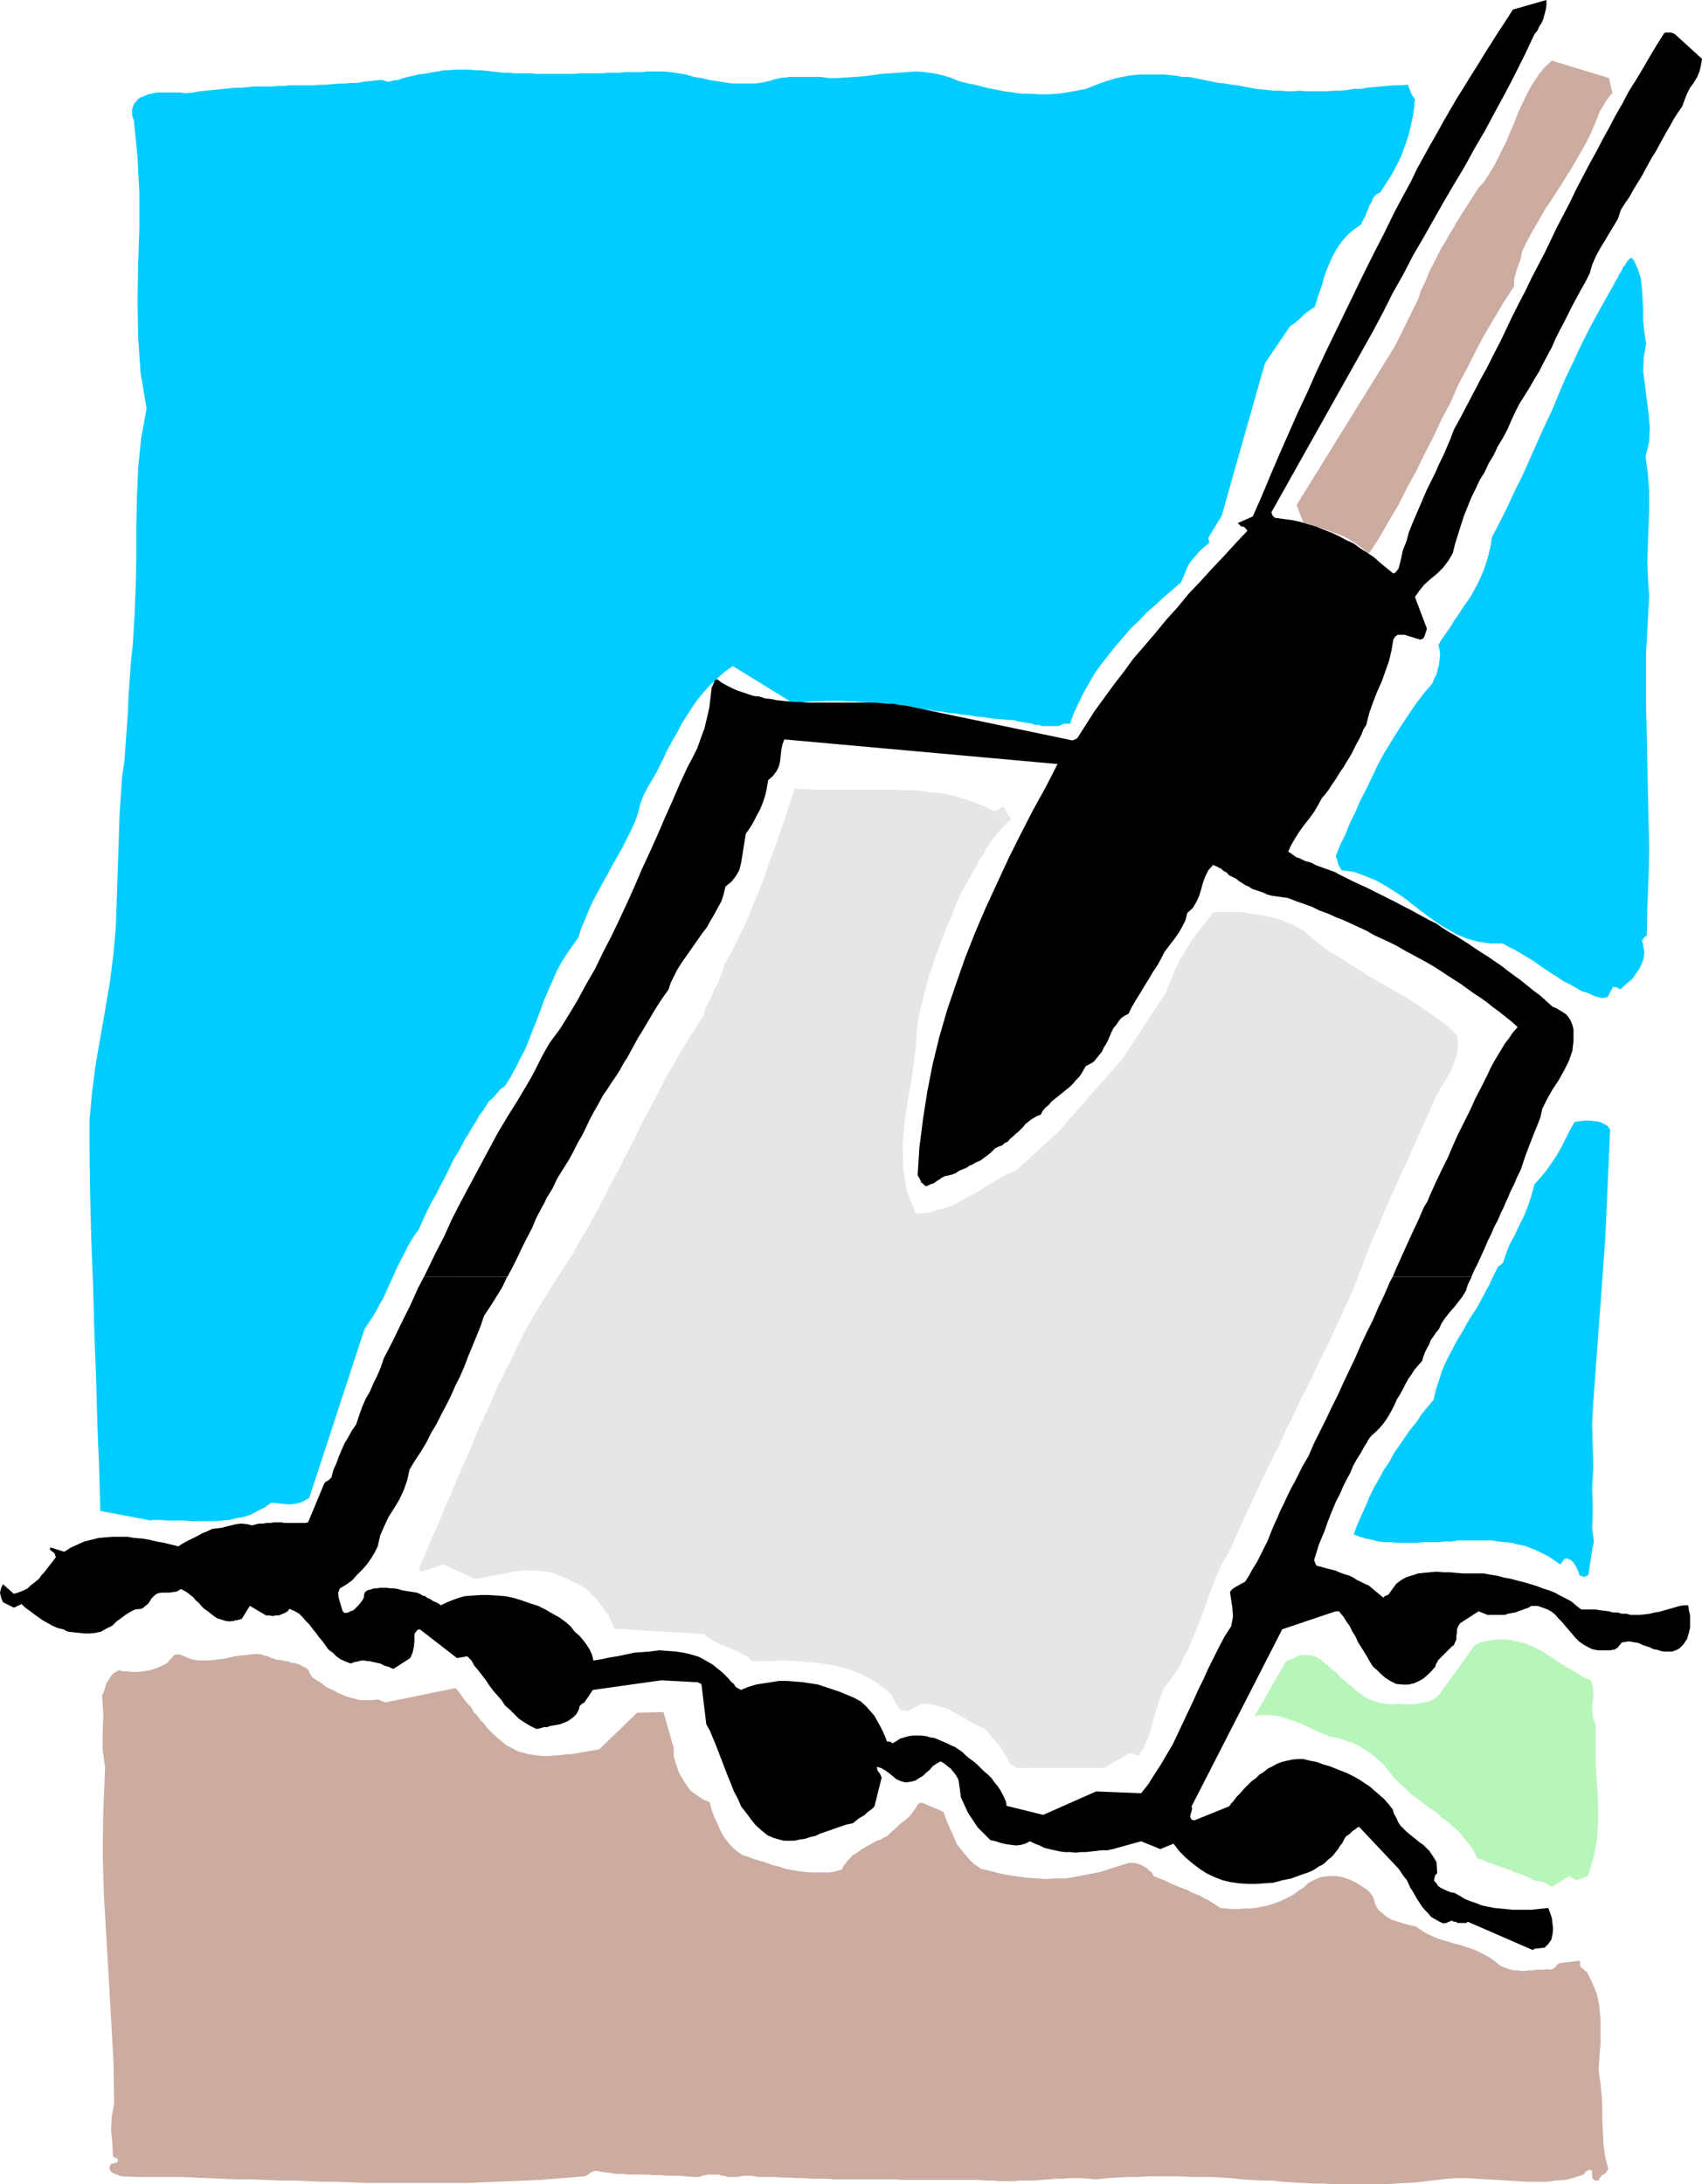<?xml version="1.0" encoding="UTF-8" standalone="no"?>
<svg
   version="1.0"
   width="121.171mm"
   height="155.497mm"
   id="svg15"
   sodipodi:docname="Shovel 01.wmf"
   xmlns:inkscape="http://www.inkscape.org/namespaces/inkscape"
   xmlns:sodipodi="http://sodipodi.sourceforge.net/DTD/sodipodi-0.dtd"
   xmlns="http://www.w3.org/2000/svg"
   xmlns:svg="http://www.w3.org/2000/svg">
  <sodipodi:namedview
     id="namedview15"
     pagecolor="#ffffff"
     bordercolor="#000000"
     borderopacity="0.25"
     inkscape:showpageshadow="2"
     inkscape:pageopacity="0.0"
     inkscape:pagecheckerboard="0"
     inkscape:deskcolor="#d1d1d1"
     inkscape:document-units="mm" />
  <defs
     id="defs1">
    <pattern
       id="WMFhbasepattern"
       patternUnits="userSpaceOnUse"
       width="6"
       height="6"
       x="0"
       y="0" />
  </defs>
  <path
     style="fill:#ccaba1;fill-opacity:1;fill-rule:evenodd;stroke:none"
     d="m 32.804,585.606 3.878,0.162 h 3.878 3.717 4.04 l 3.878,0.162 3.717,0.162 3.878,0.162 3.878,0.162 h 3.878 l 3.878,0.162 3.878,0.162 h 3.878 l 3.878,0.162 3.717,0.162 h 3.878 l 4.04,0.162 3.717,0.162 h 3.878 3.878 4.04 3.878 3.878 3.878 3.878 l 3.878,-0.162 3.878,-0.162 4.04,-0.162 3.878,-0.162 3.878,-0.162 4.04,-0.323 3.878,-0.323 4.04,-0.323 0.485,-0.162 0.485,-0.323 0.323,-0.162 0.323,-0.323 0.323,-0.162 0.323,-0.162 0.646,-0.162 h 0.485 l 1.616,0.323 1.778,0.162 1.778,0.323 h 1.616 l 1.778,0.162 h 1.616 1.778 1.616 l 1.778,0.162 h 1.778 l 1.616,0.162 h 1.939 1.616 l 1.778,0.162 1.778,0.162 h 1.778 l 0.646,-0.323 0.97,-0.162 0.646,-0.162 h 0.808 0.808 0.646 0.646 l 0.808,0.323 h 0.646 l 0.808,0.323 h 0.646 0.808 0.646 0.808 l 0.646,-0.162 0.808,-0.162 h 2.101 l 1.939,0.323 h 2.101 2.101 l 2.101,0.162 h 1.939 l 2.101,0.162 h 2.101 l 1.939,0.162 h 1.939 2.101 l 2.101,0.162 h 2.101 1.939 2.101 1.939 2.101 1.939 2.101 1.939 l 2.101,0.162 h 2.101 1.939 2.101 2.101 1.939 1.939 2.101 2.101 1.939 1.939 l 2.101,0.162 h 1.939 l 1.778,0.162 h 1.939 1.939 l 1.778,-0.162 h 1.939 1.939 l 1.778,-0.162 1.939,-0.162 1.778,-0.162 h 1.939 l 1.778,-0.162 h 1.939 1.778 l 1.778,0.162 1.939,0.162 2.747,-0.323 2.909,-0.162 2.747,-0.162 h 2.909 l 2.747,-0.162 h 2.747 2.747 2.909 l 2.747,0.162 h 2.747 2.747 l 2.747,0.162 2.747,0.162 2.747,0.323 2.747,0.162 2.747,0.162 h 2.747 l 2.747,0.323 2.747,0.162 2.909,0.162 2.586,0.162 h 2.747 l 2.909,0.162 h 2.747 2.747 2.747 2.909 2.747 l 2.909,-0.162 2.747,-0.162 2.747,-0.162 2.747,-0.323 2.747,-0.323 2.747,-0.323 2.586,-0.162 h 2.747 l 2.747,0.162 2.586,0.162 2.747,0.162 2.747,0.162 2.586,0.162 2.586,0.162 h 2.747 2.586 l 2.424,-0.323 2.586,-0.162 2.586,-0.646 2.424,-0.808 0.323,-0.485 0.485,-0.485 0.485,-0.162 0.485,-0.162 0.485,0.323 v 0.646 0.646 l 0.162,0.808 0.162,0.162 0.485,0.323 h 0.485 0.485 l 0.162,-0.485 0.323,-0.485 0.323,-0.323 0.323,-0.323 0.485,-0.162 0.323,-0.323 0.323,-0.485 0.323,-0.485 -0.808,-3.232 -0.485,-3.393 -0.162,-3.393 -0.162,-3.232 v -3.232 l -0.162,-3.232 -0.323,-3.393 -0.485,-3.393 0.162,-3.555 0.323,-3.393 v -3.555 -3.555 l -0.323,-3.393 -0.646,-3.232 -1.293,-3.07 -1.454,-2.909 -0.485,-0.162 -0.323,-0.485 -0.485,-0.323 -0.485,-0.485 v -0.162 -0.485 -0.323 l -0.162,-0.485 -5.494,0.646 -0.323,0.323 h -0.162 l -0.162,0.323 -0.323,0.323 -0.162,0.162 -0.323,0.323 -0.485,0.162 -0.323,0.162 -0.97,-0.162 -0.97,0.162 h -0.97 -0.97 l -0.97,0.162 h -1.131 l -0.97,0.162 h -0.97 l -0.97,-0.162 h -0.97 l -0.808,-0.162 -0.97,-0.323 -0.97,-0.323 -0.97,-0.485 -0.646,-0.485 -0.97,-0.808 -1.131,-0.808 -1.454,-0.808 -1.293,-0.646 -1.293,-0.646 -1.454,-0.485 -1.454,-0.485 -1.454,-0.485 -1.454,-0.323 -1.454,-0.485 -1.293,-0.323 -1.454,-0.485 -1.131,-0.485 -1.454,-0.646 -1.131,-0.646 -0.97,-0.646 -1.131,-0.808 -1.616,-0.323 -1.778,-0.485 -1.454,-0.485 -1.616,-0.485 -1.454,-0.808 -1.131,-0.97 -1.131,-0.97 -0.808,-1.454 -0.323,-1.131 -0.323,-0.97 -0.485,-0.646 -0.485,-0.646 -0.808,-0.646 -0.97,-0.646 -0.97,-0.646 -0.808,-0.485 -0.97,-0.485 -1.131,-0.485 -0.97,-0.323 -1.131,-0.323 -1.131,-0.162 h -0.97 -0.97 l -1.293,0.162 -1.131,0.162 -0.97,0.485 -1.131,0.485 -1.131,0.646 -1.131,1.131 -1.293,0.808 -1.293,0.97 -1.454,0.808 -1.293,0.646 -1.454,0.646 -1.454,0.485 -1.454,0.485 -1.616,0.323 -1.616,0.323 -1.454,0.162 h -1.616 l -1.616,0.162 h -1.616 l -1.616,-0.162 -1.616,-0.162 -0.97,-0.646 -1.293,-0.808 -0.97,-0.646 -1.131,-0.485 -0.97,-0.646 -1.293,-0.485 -1.131,-0.485 -1.131,-0.646 -0.97,-0.323 -1.293,-0.485 -1.131,-0.485 -1.131,-0.485 -0.97,-0.485 -1.131,-0.485 -1.293,-0.485 -1.131,-0.485 -0.485,-0.97 -0.646,-0.485 -0.646,-0.646 -0.808,-0.485 -0.97,-0.485 -0.97,-0.323 -0.97,-0.162 h -1.131 l -2.586,0.808 -2.586,0.808 -2.424,0.808 -2.424,0.485 -2.586,0.485 -2.424,0.485 -2.262,0.323 h -2.586 l -2.424,0.162 -2.262,-0.162 -2.586,-0.162 -2.424,-0.323 -2.424,-0.323 -2.586,-0.485 -2.424,-0.646 -2.747,-0.646 -1.939,-1.293 -1.616,-1.616 -1.454,-1.778 -1.454,-1.778 -0.97,-2.262 -0.97,-2.101 -0.97,-2.262 -0.808,-2.262 -5.333,-2.262 -0.323,-0.162 h -0.485 l -0.323,0.162 -0.323,0.162 -0.808,1.293 -0.808,1.131 -0.97,1.131 -1.131,0.97 -1.131,0.808 -1.131,1.131 -1.131,0.97 -1.131,1.131 -0.97,0.485 -0.808,0.485 -0.97,0.323 -0.97,0.485 -0.808,0.485 -0.97,0.485 -0.808,0.485 -0.808,0.485 -0.808,0.646 -0.808,0.485 -0.808,0.485 -0.646,0.808 -0.646,0.646 -0.485,0.646 -0.646,0.808 -0.323,0.808 -1.616,0.485 -1.616,0.323 h -1.616 -1.778 -1.778 l -1.616,-0.162 -1.616,-0.162 -1.778,-0.323 -1.778,-0.323 -1.778,-0.646 -1.616,-0.323 -1.616,-0.646 -1.616,-0.485 -1.778,-0.485 -1.616,-0.646 -1.616,-0.485 -1.778,-1.293 -1.616,-1.616 -1.293,-1.616 -1.131,-1.939 -0.808,-1.939 -0.97,-1.939 -0.646,-1.939 -0.485,-1.939 -1.939,-0.808 -1.616,-1.131 -1.616,-1.131 -1.131,-1.616 -1.131,-1.778 -0.97,-1.778 -0.646,-1.939 -0.646,-2.262 v -0.646 -0.646 -0.485 -0.323 l -2.747,-9.695 -7.11,0.162 -10.181,9.857 -5.656,0.97 -0.97,0.162 -0.97,0.162 h -1.131 l -1.131,0.162 -1.131,0.162 h -1.131 l -1.131,0.162 h -1.293 -0.97 l -1.293,-0.162 -1.131,-0.162 -1.131,-0.162 -1.131,-0.323 -1.293,-0.323 -1.131,-0.485 -1.131,-0.646 -1.293,-0.646 -1.131,-0.97 -0.97,-0.808 -1.131,-0.97 -0.97,-0.97 -0.97,-0.97 -0.808,-1.131 -0.97,-0.97 -0.808,-1.131 -0.97,-0.97 -0.646,-1.293 -0.97,-0.97 -0.808,-0.97 -0.808,-1.131 -0.808,-1.131 -0.808,-0.97 -19.069,3.878 -0.485,-0.323 h -0.323 l -0.485,-0.323 -0.646,-0.162 -1.293,0.162 h -1.131 -1.293 -1.131 l -1.131,-0.323 -1.293,-0.323 -1.131,-0.323 -1.131,-0.485 -1.131,-0.485 -1.131,-0.646 -1.131,-0.485 -0.97,-0.485 -0.97,-0.808 -0.97,-0.646 -0.808,-0.485 -0.97,-0.646 -0.323,-0.646 -0.323,-0.323 -0.162,-0.646 -0.485,-0.646 -0.485,-0.323 -0.808,-0.323 -0.646,-0.485 -0.646,-0.162 -0.808,-0.323 h -0.808 l -0.808,-0.323 -0.808,-0.162 -0.808,-0.162 -0.808,-0.162 h -0.808 l -0.808,-0.323 -0.97,-0.323 -0.646,-0.323 -0.808,-0.162 -0.808,-0.323 -1.454,-0.162 -1.454,0.162 -1.454,0.162 -1.454,0.162 -1.454,0.162 -1.293,0.323 -1.454,0.323 -1.293,0.162 -1.454,0.162 -1.293,0.162 h -1.293 -1.454 l -1.293,-0.162 -1.293,-0.323 -1.454,-0.646 -1.293,-0.485 h -0.323 -0.323 -0.323 l -0.485,0.162 -0.485,0.646 -0.646,0.646 -0.646,0.808 -0.808,0.485 -0.808,0.323 -0.97,0.485 -0.97,0.323 -0.97,0.323 -0.97,0.162 -0.97,0.162 -1.131,0.162 H 36.359 35.228 l -0.97,-0.162 h -1.131 l -1.131,-0.323 -0.808,0.485 -0.808,0.485 -0.646,0.808 -0.485,0.808 -0.646,0.97 -0.323,1.131 -0.323,1.131 -0.485,0.97 0.323,5.009 -0.162,4.848 v 4.848 l 0.646,4.848 -0.485,11.473 -0.162,11.311 0.323,11.311 0.646,11.15 0.646,11.15 0.646,11.311 0.646,11.311 0.162,11.311 -0.646,3.555 -0.162,3.555 0.323,3.393 0.162,3.393 0.162,0.485 0.485,0.162 0.485,0.162 0.323,0.646 -0.323,0.323 -0.162,0.162 -0.646,0.162 -0.485,0.162 h -0.323 l -0.162,0.323 -0.162,0.323 -0.162,0.485 0.162,0.485 0.162,0.323 0.323,0.323 0.485,0.323 0.485,0.162 0.485,0.162 0.646,0.323 z"
     id="path1" />
  <path
     style="fill:#b8f5bb;fill-opacity:1;fill-rule:evenodd;stroke:none"
     d="m 417.891,507.558 4.363,-2.747 1.939,1.131 3.07,-1.131 1.454,-4.686 0.97,-4.848 0.323,-5.171 v -5.333 l -0.323,-5.171 -0.323,-5.171 v -5.171 -5.171 l -0.646,-1.616 -0.162,-1.293 -0.162,-1.778 0.162,-1.293 0.162,-1.616 v -1.454 l -0.162,-1.454 -0.485,-1.454 -1.939,-0.808 -1.616,-0.97 -1.778,-1.131 -1.778,-0.97 -1.778,-1.131 -1.616,-1.131 -1.778,-1.131 -1.616,-0.97 -1.778,-0.808 -1.778,-0.808 -1.939,-0.485 -1.939,-0.485 -1.939,-0.162 h -2.101 l -2.262,0.323 -2.262,0.485 -0.485,0.323 -0.323,0.162 -0.323,0.162 h -0.162 l -9.534,13.25 -0.97,0.97 -1.131,0.646 -1.293,0.485 -1.616,0.323 -1.293,0.162 -1.616,0.162 h -1.616 l -1.293,-0.162 -1.778,0.162 -1.778,-0.162 -1.454,-0.162 -1.454,-0.485 -1.454,-0.485 -1.293,-0.646 -1.131,-0.808 -1.293,-0.97 -0.97,-0.97 -1.131,-0.808 -1.131,-0.97 -1.131,-0.97 -0.97,-1.131 -1.131,-0.808 -0.97,-0.97 -1.131,-0.808 -0.808,-0.808 -0.808,-0.485 -0.808,-0.485 -0.808,-0.162 -0.808,-0.162 h -0.97 -0.97 l -0.97,0.162 -0.323,0.162 -0.485,0.323 -0.646,0.323 -0.323,0.162 -0.485,0.162 -0.485,0.162 -0.323,0.162 -0.323,0.162 -8.403,14.705 1.454,-0.323 h 1.293 1.454 l 1.293,0.162 1.131,0.162 1.293,0.323 1.131,0.485 1.293,0.323 1.131,0.485 1.293,0.485 1.293,0.646 1.131,0.485 1.293,0.646 1.131,0.485 1.293,0.485 1.293,0.646 1.454,0.162 1.131,0.323 1.131,0.323 1.131,0.485 1.293,0.323 0.97,0.485 0.97,0.485 0.97,0.646 0.97,0.646 0.97,0.646 0.97,0.646 0.808,0.808 0.808,0.646 0.97,0.808 0.646,0.97 0.808,0.97 1.293,1.616 1.616,1.616 1.454,1.293 1.616,1.616 1.616,1.131 1.616,1.293 1.778,1.293 1.778,1.131 1.454,1.454 1.616,1.131 1.616,1.454 1.454,1.293 1.293,1.616 1.454,1.778 1.131,1.616 0.97,2.101 0.97,0.162 1.131,0.485 0.97,0.485 0.97,0.162 0.97,0.485 0.97,0.323 0.97,0.323 0.808,0.323 1.131,0.323 0.808,0.485 1.131,0.323 0.808,0.323 1.131,0.485 0.97,0.323 0.808,0.485 1.131,0.485 h 0.646 l 0.646,0.162 0.485,0.162 0.646,0.162 0.323,0.162 0.485,0.323 0.485,0.323 0.646,0.323 v 0 -0.162 h 0.162 z"
     id="path2" />
  <path
     style="fill:#e6e6e6;fill-opacity:1;fill-rule:evenodd;stroke:none"
     d="m 274.716,475.724 h 22.3 l 6.949,-4.04 h 0.323 l 0.323,0.162 h 0.323 v 0.162 h 0.323 l 0.323,0.162 0.323,0.162 0.323,0.162 1.454,-2.101 1.131,-2.424 0.808,-2.585 0.808,-2.909 0.808,-2.909 0.97,-2.747 0.97,-2.585 1.616,-2.101 1.454,-1.939 1.293,-2.101 0.97,-2.101 1.131,-2.101 0.97,-2.262 0.97,-2.262 0.808,-2.262 0.97,-2.262 0.808,-2.262 0.808,-2.262 0.808,-2.424 0.97,-2.262 0.808,-2.101 0.97,-2.262 1.131,-1.939 1.293,-2.262 2.101,-4.686 2.101,-4.686 2.101,-4.525 2.101,-4.525 2.262,-4.686 2.262,-4.525 2.101,-4.525 2.262,-4.525 2.101,-4.525 2.262,-4.363 2.101,-4.525 2.262,-4.525 2.101,-4.525 2.101,-4.525 2.101,-4.525 1.939,-4.686 1.131,-3.07 1.131,-2.909 1.131,-3.07 1.293,-2.909 1.293,-2.909 1.131,-2.909 1.293,-2.909 1.293,-2.909 1.293,-2.909 1.293,-2.909 1.454,-2.909 1.131,-2.747 1.293,-2.909 1.293,-2.909 1.293,-2.747 1.293,-2.909 0.97,-2.262 1.293,-2.424 1.454,-2.262 1.293,-2.262 0.97,-2.424 0.808,-2.262 0.323,-2.585 -0.323,-2.585 -2.101,-2.101 -2.424,-1.939 -2.586,-1.778 -2.586,-1.778 -2.747,-1.778 -2.586,-1.616 -2.909,-1.616 -2.747,-1.616 -2.909,-1.616 -2.747,-1.778 -2.586,-1.616 -2.747,-1.778 -2.747,-1.616 -2.586,-1.939 -2.424,-1.939 -2.262,-1.939 -1.293,-0.646 -1.454,-0.808 -1.293,-0.485 -1.454,-0.646 -1.616,-0.485 -1.454,-0.323 -1.616,-0.323 -1.616,-0.323 -1.616,-0.162 -1.616,-0.323 -1.454,-0.162 h -1.616 -1.454 -1.454 -1.454 -1.293 l -0.97,1.131 -0.97,1.293 -0.97,1.293 -0.97,1.131 -0.97,1.293 -0.97,1.293 -0.808,1.293 -0.808,1.293 -0.808,1.454 -0.808,1.293 -0.646,1.454 -0.808,1.293 -0.485,1.616 -0.646,1.454 -0.646,1.454 -0.485,1.454 -11.797,17.937 -17.291,19.714 -11.473,10.503 -1.778,0.646 -1.616,0.808 -1.454,0.808 -1.616,0.97 -1.616,0.97 -1.454,0.97 -1.616,0.97 -1.616,0.808 -1.454,0.808 -1.616,0.97 -1.778,0.808 -1.616,0.485 -1.778,0.485 -1.939,0.646 -1.939,0.162 -1.939,0.162 -2.424,-5.979 -0.97,-5.979 -0.162,-6.302 0.485,-6.464 0.97,-6.302 1.131,-6.302 0.808,-6.302 0.485,-6.302 0.323,-2.262 0.485,-2.585 0.646,-2.262 0.485,-2.262 0.646,-2.424 0.646,-2.262 0.808,-2.262 0.646,-2.262 0.808,-2.101 0.808,-2.262 0.808,-2.101 0.808,-2.101 0.97,-2.101 0.808,-1.939 0.808,-2.101 0.808,-1.939 0.808,-1.616 0.808,-1.454 0.808,-1.293 0.808,-1.616 0.808,-1.293 0.808,-1.454 0.646,-1.454 0.97,-1.293 0.646,-1.293 0.97,-1.454 0.808,-1.131 0.97,-1.293 0.97,-1.131 0.97,-1.131 1.131,-1.131 1.131,-0.97 -0.485,-0.646 -0.485,-0.646 -0.485,-0.808 -0.485,-1.131 h -0.485 l -0.323,0.162 h -0.162 l -0.323,0.323 -0.323,0.162 -0.323,0.162 -0.323,0.162 -0.323,0.162 -1.616,-0.808 -1.454,-0.646 -1.616,-0.646 -1.616,-0.646 -1.616,-0.485 -1.616,-0.485 -1.616,-0.485 -1.616,-0.323 -1.616,-0.323 -1.778,-0.162 -1.778,-0.162 -1.616,-0.323 -1.616,-0.162 h -1.778 -1.778 l -1.616,-0.162 h -1.778 -1.778 -1.778 -1.616 -1.778 -1.778 -1.778 -1.616 -1.778 -1.616 -1.778 -1.778 -1.616 l -1.778,-0.162 h -1.616 l -1.616,-0.162 -0.97,3.07 -0.97,2.909 -0.97,3.07 -1.131,3.07 -0.97,3.07 -1.131,2.909 -1.131,3.07 -0.97,3.07 -1.131,2.909 -1.293,2.909 -1.131,2.909 -1.293,3.07 -1.293,2.747 -1.454,2.909 -1.454,2.909 -1.616,2.909 -0.485,1.778 -0.646,1.616 -0.646,1.616 -0.97,1.616 -0.646,1.616 -0.808,1.778 -0.808,1.616 -0.485,1.939 -0.808,1.131 -0.808,1.131 -0.646,1.293 -0.808,1.131 -0.808,1.131 -0.646,1.293 -0.808,1.131 -0.646,1.131 -2.101,3.717 -2.262,3.878 -2.101,4.04 -2.101,4.04 -2.101,3.878 -1.939,4.04 -2.101,4.04 -1.939,3.878 -2.262,4.201 -1.939,3.878 -2.101,4.04 -2.101,3.717 -2.262,3.878 -2.101,3.717 -2.424,3.717 -2.262,3.555 -1.131,1.778 -0.97,1.616 -1.131,1.778 -0.97,1.616 -0.97,1.616 -0.97,1.616 -0.97,1.778 -0.97,1.616 -1.939,3.878 -1.939,4.04 -1.939,3.878 -1.939,3.878 -1.616,4.04 -1.939,4.04 -1.778,3.878 -1.616,4.201 -1.778,3.878 -1.778,4.04 -1.616,4.04 -1.778,3.878 -1.616,4.04 -1.778,3.878 -1.616,4.04 -1.778,4.04 0.162,0.323 v 0.162 l 0.162,0.323 0.323,0.162 5.818,-1.939 8.565,3.878 1.616,-0.162 1.454,-0.323 1.293,-0.323 1.616,-0.323 1.454,-0.162 1.454,-0.323 1.454,-0.323 1.454,-0.162 1.454,-0.162 h 1.616 1.293 l 1.616,0.162 1.454,0.162 1.616,0.323 1.616,0.646 1.616,0.646 1.131,0.485 1.131,0.646 1.131,0.485 1.131,0.646 1.131,0.646 0.97,0.808 0.808,0.97 0.97,0.808 0.646,0.97 0.808,0.97 0.646,0.97 0.808,0.97 0.646,0.97 0.485,1.131 0.485,1.131 0.485,1.131 24.24,1.454 0.646,0.646 0.646,0.485 0.808,0.485 0.808,0.485 0.808,0.323 0.808,0.485 0.97,0.323 0.808,0.323 0.97,0.485 0.808,0.323 0.97,0.323 0.808,0.485 0.808,0.485 0.808,0.323 0.646,0.646 0.646,0.646 h 2.262 2.262 l 2.424,-0.162 h 2.262 l 2.424,0.162 2.424,0.162 2.262,0.162 2.586,0.323 2.262,0.323 2.262,0.485 2.262,0.646 2.262,0.808 2.262,0.97 2.101,1.131 1.939,1.293 1.939,1.454 0.646,0.646 0.646,0.646 0.323,0.646 0.323,0.646 0.323,0.485 0.323,0.646 0.323,0.485 0.323,0.485 0.162,0.323 0.323,0.162 0.162,0.162 0.323,0.162 h 0.323 0.485 l 0.323,0.162 h 0.485 l 3.717,-1.939 h 1.131 l 1.131,0.162 1.293,0.162 0.97,0.323 1.131,0.323 1.131,0.323 0.97,0.485 0.97,0.646 0.97,0.485 1.131,0.646 0.97,0.485 0.97,0.646 1.131,0.646 0.97,0.485 0.97,0.485 0.97,0.323 1.131,1.293 0.97,1.131 0.97,1.131 0.97,1.131 0.808,1.131 0.646,1.131 0.808,1.293 0.646,1.293 2.101,1.293 h 0.162 l 0.162,-0.162 h 0.323 0.162 z"
     id="path3" />
  <path
     style="fill:#00ccff;fill-opacity:1;fill-rule:evenodd;stroke:none"
     d="m 40.723,408.987 h 2.262 l 2.101,0.162 h 2.262 2.262 l 1.939,0.162 h 2.101 2.101 1.939 l 2.101,-0.162 1.939,-0.162 1.939,-0.485 1.939,-0.323 1.939,-0.646 1.778,-0.97 1.939,-0.97 1.778,-1.293 1.293,0.162 1.616,0.162 1.131,0.162 h 1.293 l 1.131,-0.162 1.293,-0.323 1.131,-0.485 1.293,-0.808 14.867,-45.407 0.97,-1.454 0.97,-1.454 1.131,-1.778 0.808,-1.616 0.97,-1.616 0.808,-1.778 0.808,-1.778 0.808,-1.778 0.808,-1.778 0.808,-1.778 0.808,-1.616 0.97,-1.778 0.808,-1.778 0.97,-1.616 0.97,-1.616 1.131,-1.454 1.131,-2.585 1.131,-2.424 1.131,-2.262 1.293,-2.262 1.131,-2.262 1.293,-2.424 1.131,-2.262 1.131,-2.424 0.808,-1.293 0.808,-1.293 0.646,-1.293 0.808,-1.616 0.808,-1.131 0.808,-1.454 0.808,-1.293 0.808,-1.293 0.646,-1.293 0.97,-1.131 0.808,-1.293 0.808,-1.293 1.131,-0.97 0.97,-1.131 0.97,-1.131 1.293,-0.97 1.454,-2.262 1.293,-2.424 1.293,-2.585 1.293,-2.424 1.131,-2.747 0.97,-2.585 1.131,-2.747 0.97,-2.585 0.97,-2.747 1.131,-2.585 1.131,-2.585 1.131,-2.585 1.293,-2.424 1.454,-2.262 1.454,-2.101 1.616,-2.262 0.808,-2.585 1.131,-2.585 0.97,-2.424 1.131,-2.424 1.293,-2.424 1.293,-2.424 1.293,-2.262 1.293,-2.424 1.293,-2.262 1.293,-2.262 1.131,-2.262 1.131,-2.262 1.131,-2.424 0.808,-2.262 0.646,-2.585 0.808,-2.262 1.293,-2.424 1.454,-2.424 1.293,-2.424 1.293,-2.585 1.131,-2.424 1.293,-2.424 1.454,-2.424 1.131,-2.262 1.454,-2.262 1.454,-2.262 1.454,-2.101 1.616,-1.939 1.778,-1.939 1.939,-1.778 1.778,-1.616 2.262,-1.616 15.998,9.857 h 1.778 l 1.939,-0.162 1.778,-0.162 h 1.939 l 1.778,-0.162 h 1.939 1.778 l 1.778,0.162 h 1.939 l 1.778,0.162 1.939,0.162 h 1.778 l 1.778,0.323 1.778,0.162 1.939,0.162 1.778,0.323 1.778,0.162 1.778,0.323 1.939,0.323 1.778,0.162 1.778,0.323 1.778,0.162 1.939,0.323 1.778,0.162 1.778,0.323 1.939,0.162 1.778,0.323 1.939,0.162 1.778,0.323 1.778,0.162 1.939,0.162 1.778,0.162 h 0.97 l 0.97,0.323 0.97,0.162 0.97,0.162 0.97,0.162 0.97,0.162 0.808,0.323 h 0.97 l 0.97,0.323 h 0.808 0.97 0.808 0.97 0.808 l 0.808,-0.323 0.808,-0.323 h 0.323 0.323 0.485 l 0.323,0.162 1.131,-3.07 1.293,-2.747 1.454,-2.909 1.454,-2.585 1.616,-2.747 1.778,-2.424 1.939,-2.424 1.939,-2.424 1.939,-2.262 1.939,-2.262 2.262,-2.101 1.939,-2.101 2.424,-2.101 2.101,-1.939 2.424,-2.101 2.262,-1.939 0.808,-1.778 0.646,-1.616 0.646,-1.454 0.97,-1.293 0.97,-1.131 0.97,-1.131 1.293,-1.131 1.293,-1.131 v -0.162 -0.323 l -0.162,-0.485 v -0.485 l 3.555,-5.817 3.878,-13.735 7.757,-27.309 6.787,-10.019 0.97,-0.646 0.646,-0.485 0.808,-0.646 0.808,-0.808 0.646,-0.646 0.808,-0.646 0.97,-0.646 0.97,-0.646 0.485,-1.454 0.485,-1.616 0.485,-1.454 0.646,-1.778 0.323,-1.454 0.485,-1.454 0.646,-1.616 0.646,-1.454 0.646,-1.454 0.808,-1.454 0.808,-1.293 0.97,-1.293 0.97,-1.131 1.131,-1.131 1.454,-1.131 1.454,-0.97 0.485,-1.131 0.646,-0.97 0.323,-1.131 0.485,-0.97 0.323,-0.97 0.646,-0.97 0.323,-0.97 0.808,-0.97 0.323,-0.162 0.323,-0.162 0.323,-0.162 0.323,-0.323 1.454,-2.262 1.454,-2.262 1.293,-2.424 1.293,-2.585 0.97,-2.747 0.97,-2.747 0.646,-2.747 0.646,-3.07 0.162,-1.131 0.162,-0.97 v -0.97 l 0.162,-0.97 -0.646,-0.808 -0.485,-0.97 -0.323,-0.808 -0.485,-1.293 -1.778,0.162 h -1.939 l -1.778,0.162 -1.778,0.162 -1.778,0.162 -1.939,0.162 -1.616,0.323 h -1.939 l -1.778,0.323 -1.939,0.162 h -1.778 l -1.778,0.162 h -1.939 -1.778 -1.939 l -1.778,-0.162 -1.616,0.162 h -1.616 l -1.778,-0.162 h -1.616 l -1.616,-0.162 -1.778,-0.162 -1.616,-0.162 -1.616,-0.323 -1.778,-0.323 -1.616,-0.323 -1.616,-0.162 -1.778,-0.323 -1.616,-0.162 -1.616,-0.323 -1.616,-0.323 -1.616,-0.323 -1.616,-0.323 -1.616,-0.323 h -1.778 l -1.616,-0.323 -1.616,-0.162 -1.616,-0.162 h -1.616 -1.616 -1.616 -1.616 l -1.616,0.162 -1.454,0.162 -1.616,0.323 -1.616,0.323 -1.616,0.485 -1.616,0.485 -2.586,0.97 -2.424,0.97 -2.586,0.485 -2.586,0.485 -2.424,0.323 -2.424,0.162 h -2.424 l -2.424,-0.162 h -2.262 l -2.424,-0.323 -2.424,-0.323 -2.424,-0.485 -2.424,-0.485 -2.424,-0.646 -2.424,-0.485 -2.586,-0.646 -2.262,-0.97 -2.262,-0.646 -2.262,-0.485 -2.424,-0.323 -2.262,-0.162 -2.424,0.162 -2.262,0.162 -2.262,0.162 -2.424,0.162 -2.262,0.323 -2.262,0.323 -2.424,0.162 -2.424,0.162 -2.262,0.162 h -2.424 l -2.262,-0.323 h -0.97 -0.808 -0.808 -0.97 -0.808 -0.808 -0.808 -0.808 -0.808 -0.808 l -0.808,0.162 h -0.646 l -0.97,0.162 -0.646,0.162 -0.97,0.162 -0.808,0.323 -2.101,0.485 -2.101,0.323 h -2.101 -2.101 -2.101 l -2.101,-0.323 -2.101,-0.323 -2.101,-0.323 -1.939,-0.485 -2.101,-0.323 -2.101,-0.646 -2.101,-0.323 -2.101,-0.323 -1.939,-0.162 h -2.101 -2.101 l -1.454,0.162 h -1.616 -1.454 -1.616 l -1.293,0.162 h -1.778 -1.454 l -1.454,0.162 h -1.616 -1.293 -1.616 -1.616 l -1.454,0.162 h -1.454 -1.454 -1.454 -1.454 -1.616 -1.454 -1.454 l -1.454,-0.162 h -1.454 -1.616 -1.293 l -1.454,-0.162 h -1.616 l -1.454,-0.162 -1.454,-0.162 -1.454,-0.162 -1.454,-0.162 h -1.616 l -1.454,-0.162 h -1.454 -1.293 -1.454 l -1.454,0.162 h -1.454 l -1.454,0.323 -1.293,0.162 -1.454,0.323 -1.293,0.162 -1.293,0.162 -1.293,0.323 -1.454,0.323 -1.293,0.323 -1.293,0.485 -1.293,0.162 -1.131,0.323 h -0.485 l -0.485,-0.162 -0.485,-0.162 -0.646,-0.162 -1.616,0.162 -1.616,0.162 -1.616,0.162 -1.616,0.323 H 94.535 l -1.616,0.162 h -1.616 l -1.778,0.162 -1.616,0.162 h -1.616 l -1.616,0.162 h -1.616 -1.616 -1.616 -1.778 l -1.616,0.162 h -1.616 l -1.778,0.162 h -1.616 -1.616 -1.616 l -1.454,0.162 -1.778,0.162 h -1.778 l -1.454,0.162 -1.616,0.162 -1.616,0.162 -1.616,0.162 -1.616,0.162 -1.616,0.162 -1.616,0.323 -1.616,0.162 H 49.61 L 48.641,24.885 H 47.671 46.863 45.894 45.086 44.116 43.308 42.339 l -0.808,0.162 -0.808,0.162 -0.808,0.162 -0.808,0.323 -0.646,0.323 -0.646,0.162 -0.646,0.485 -1.131,1.293 -0.485,1.454 v 1.616 l 0.485,1.454 0.97,9.857 0.485,9.534 v 9.695 l -0.323,9.695 -0.162,9.695 0.162,9.695 0.646,9.534 1.616,9.695 -1.454,8.08 -0.808,7.918 -0.323,8.08 -0.162,7.756 v 8.08 l -0.162,7.918 -0.323,7.918 -0.485,7.918 -0.485,4.525 -0.323,4.525 -0.323,4.686 -0.162,4.363 -0.323,4.525 -0.323,4.363 -0.323,4.363 -0.646,4.525 -0.646,9.857 -0.323,10.019 -0.323,9.695 -0.323,9.857 -0.646,7.595 -0.97,7.756 -1.293,7.595 -1.293,7.433 -1.293,7.433 -0.97,7.595 -0.646,7.272 v 7.433 l 0.162,12.281 0.323,12.443 0.485,12.281 0.323,12.443 0.485,12.281 0.323,12.119 0.485,11.958 0.323,11.796 13.736,2.585 v 0 z"
     id="path4" />
  <path
     style="fill:#00ccff;fill-opacity:1;fill-rule:evenodd;stroke:none"
     d="m 425.81,424.177 0.485,0.162 0.323,-0.162 0.646,-0.323 0.162,-0.162 0.323,-2.262 0.323,-2.101 0.323,-2.262 0.485,-2.262 -0.485,-3.717 0.162,-3.555 v -3.393 l -0.162,-3.232 0.323,-6.14 -0.162,-5.817 -0.162,-5.817 0.323,-5.817 3.232,-44.114 1.293,-29.248 -0.646,-0.97 -1.131,-0.646 -1.131,-0.485 -1.293,-0.162 -1.293,-0.162 h -1.454 l -1.293,0.162 -1.293,0.162 -1.293,2.262 -1.131,2.262 -1.131,2.262 -1.293,2.262 -1.293,1.939 -1.454,2.101 -1.616,1.939 -1.616,1.778 -0.808,3.07 -0.97,2.909 -1.131,2.747 -1.293,2.585 -1.131,2.424 -1.293,2.424 -0.97,2.424 -0.808,2.424 -0.323,0.323 -0.323,0.323 -0.485,0.323 -0.323,0.323 -1.131,2.262 -1.131,2.424 -1.131,2.101 -1.131,2.101 -1.131,2.101 -1.293,1.939 -1.293,2.101 -1.131,2.101 -1.293,2.101 -1.131,2.101 -1.131,2.101 -1.131,2.262 -0.97,2.262 -0.808,2.585 -0.808,2.424 -0.646,2.747 -1.616,1.939 -1.616,1.939 -1.454,2.262 -1.616,1.939 -1.454,2.101 -1.454,2.101 -1.454,2.101 -1.293,2.424 -1.454,2.101 -1.293,2.424 -1.293,2.262 -1.293,2.585 -0.97,2.424 -1.131,2.424 -1.131,2.585 -0.97,2.585 1.616,0.646 1.616,0.485 1.778,0.323 1.616,0.485 1.616,0.162 h 1.778 l 1.778,0.162 h 1.778 1.778 1.778 l 1.778,-0.162 h 1.778 1.939 l 1.778,-0.162 h 1.939 l 1.778,-0.323 h 1.778 1.939 1.778 1.778 1.778 l 1.778,0.323 1.778,0.162 1.778,0.162 1.778,0.485 1.778,0.323 1.616,0.646 1.616,0.646 1.616,0.808 1.616,0.808 1.616,1.131 1.454,0.97 0.323,-0.323 0.323,-0.485 0.323,-0.485 0.485,-0.323 h 0.162 0.323 l 0.485,0.323 h 0.323 l 0.485,0.485 0.323,0.323 0.323,0.485 0.323,0.485 0.323,0.646 0.162,0.485 0.323,0.646 0.162,0.646 0.162,0.162 h 0.323 l 0.162,0.162 h 0.162 z"
     id="path5" />
  <path
     style="fill:#e6e6e6;fill-opacity:1;fill-rule:evenodd;stroke:none"
     d="m 267.767,293.288 0.323,-0.323 0.323,-0.162 0.485,-0.162 h 0.323 0.485 0.323 l 0.323,-0.162 0.485,-0.323 2.909,-5.494 1.293,-1.131 1.454,-1.293 1.293,-1.454 1.131,-1.616 1.131,-1.616 0.97,-1.616 1.131,-1.778 0.97,-1.778 0.808,-1.778 0.97,-1.939 0.97,-1.939 0.97,-1.778 0.97,-1.939 1.131,-1.616 0.97,-1.616 1.293,-1.778 0.485,-1.131 0.485,-0.97 0.485,-0.97 0.485,-0.808 1.616,-2.101 1.616,-2.262 1.293,-2.101 1.616,-2.101 1.454,-2.262 1.454,-2.262 1.454,-2.101 1.616,-2.262 1.616,-2.101 1.616,-2.101 1.778,-1.939 1.939,-1.939 1.939,-1.939 2.424,-1.616 2.262,-1.616 2.586,-1.454 1.131,-0.323 1.131,-0.323 h 0.97 1.131 l 0.97,0.162 0.97,0.162 0.97,0.323 1.131,0.162 0.97,0.323 0.97,0.162 0.97,0.323 h 0.97 0.97 l 1.131,-0.162 0.808,-0.162 0.97,-0.646 1.454,-3.232 1.454,-3.393 1.616,-3.07 1.778,-3.232 1.939,-3.07 1.616,-3.07 1.939,-3.07 1.778,-2.909 1.778,-3.232 1.616,-3.232 1.616,-3.07 1.454,-3.232 1.293,-3.393 0.97,-3.555 0.97,-3.555 0.485,-3.555 -0.323,-0.646 -0.323,-0.646 -0.162,-0.485 -0.162,-0.323 -0.808,-0.808 -0.97,-0.808 -0.97,-0.808 -0.97,-0.808 -0.808,-0.808 -1.131,-0.808 -1.131,-0.646 -1.131,-0.808 -1.293,-0.646 -1.131,-0.646 -1.293,-0.646 -1.131,-0.323 -1.454,-0.323 -1.293,-0.323 h -1.293 -1.454 l -1.939,1.131 -1.939,1.131 -1.778,1.454 -1.616,1.293 -1.454,1.616 -1.454,1.616 -1.293,1.616 -1.293,1.778 -1.293,1.778 -1.293,1.778 -1.131,1.778 -1.293,1.778 -1.293,1.778 -1.293,1.616 -1.454,1.616 -1.454,1.616 -1.778,3.07 -1.778,3.232 -1.778,2.909 -1.778,3.232 -1.778,3.232 -1.939,3.232 -1.778,3.232 -1.778,3.232 -1.778,3.232 -1.939,3.393 -1.778,3.232 -1.939,3.232 -1.778,3.393 -1.778,3.393 -1.939,3.232 -1.616,3.555 -1.778,3.232 -1.778,3.555 -1.616,3.393 -1.616,3.393 -1.778,3.393 -1.454,3.393 -1.454,3.555 -1.616,3.555 -1.454,3.393 -1.293,3.555 -1.454,3.555 -1.293,3.393 -1.131,3.555 -1.131,3.555 -1.131,3.555 -0.97,3.555 h 0.162 l 0.323,-0.162 0.323,-0.162 z"
     id="path6" />
  <path
     style="fill:#00ccff;fill-opacity:1;fill-rule:evenodd;stroke:none"
     d="m 431.142,268.564 h 0.162 l 0.485,-0.162 h 0.323 l 0.485,-0.162 1.454,-2.747 0.323,0.162 h 0.162 0.323 0.162 l 0.323,0.162 0.162,0.162 0.323,0.162 h 0.323 l 0.97,-0.97 1.131,-0.97 1.131,-0.97 0.808,-1.293 0.97,-1.293 0.646,-1.454 0.485,-1.454 0.162,-1.616 -0.162,-0.808 -0.162,-0.808 v -0.646 l -0.323,-0.485 0.162,-0.485 0.162,-0.323 0.485,-0.485 0.485,-0.323 0.162,-7.756 0.323,-7.756 0.162,-7.756 -0.162,-7.595 -0.323,-15.351 -0.323,-15.19 v -15.028 l 0.808,-14.866 -0.323,-5.009 -0.162,-4.686 0.162,-4.686 0.162,-4.525 0.162,-4.686 v -4.686 l -0.323,-4.525 -0.646,-4.848 0.97,-3.878 0.162,-3.878 -0.323,-3.878 -0.485,-3.717 -0.485,-3.878 -0.485,-3.717 0.162,-3.717 0.646,-3.717 -0.485,-3.07 -0.323,-3.07 v -2.909 l -0.162,-2.909 -0.162,-2.909 -0.323,-2.747 -0.808,-2.424 -1.131,-2.585 h -0.323 v -0.323 l -0.162,-0.162 -0.646,0.323 -0.646,0.808 -0.485,0.808 -0.646,0.808 -0.323,0.808 -0.646,0.97 -0.323,0.808 -0.646,0.97 -0.485,0.97 -2.262,4.04 -2.262,4.04 -2.262,4.201 -2.101,4.201 -1.939,4.201 -2.101,4.363 -1.939,4.525 -1.778,4.363 -2.101,4.363 -1.939,4.363 -1.939,4.363 -1.939,4.363 -2.101,4.201 -1.939,4.201 -2.101,4.201 -2.101,4.04 -0.323,2.262 -0.485,2.101 -0.646,2.262 -0.646,1.939 -0.808,1.939 -0.808,1.778 -0.97,1.778 -0.97,1.778 -1.131,1.616 -1.131,1.616 -1.131,1.778 -1.131,1.616 -0.97,1.616 -1.131,1.616 -1.131,1.616 -0.97,1.616 0.323,1.293 0.162,1.293 -0.162,1.293 -0.162,1.454 -0.323,1.131 -0.323,1.454 -0.646,1.131 -0.485,1.293 -2.101,2.424 -2.101,2.747 -1.778,2.585 -1.939,2.909 -1.778,2.747 -1.778,2.909 -1.778,2.909 -1.616,3.07 -1.454,3.07 -1.454,3.07 -1.616,3.07 -1.293,3.07 -1.454,2.909 -1.293,3.232 -1.454,2.909 -1.131,2.909 0.485,1.131 0.162,0.808 0.323,0.808 0.646,0.97 3.394,0.485 3.07,1.131 2.747,1.131 2.586,1.454 2.586,1.616 2.424,1.616 2.262,1.778 2.262,1.778 2.424,1.778 2.262,1.616 2.424,1.454 2.586,1.454 2.747,1.131 2.909,0.808 3.232,0.485 h 3.394 l 1.778,0.97 1.616,0.808 1.616,0.97 1.616,0.97 1.616,0.97 1.616,1.131 1.616,1.131 1.454,0.97 1.616,0.97 1.616,1.131 1.616,0.808 1.778,0.97 1.616,0.97 1.939,0.646 1.778,0.808 z"
     id="path7" />
  <path
     style="fill:#ccaba1;fill-opacity:1;fill-rule:evenodd;stroke:none"
     d="m 368.442,148.825 2.747,-4.201 2.586,-4.525 2.586,-4.363 2.262,-4.525 2.424,-4.363 2.262,-4.686 2.424,-4.686 2.101,-4.525 2.424,-4.525 2.101,-4.848 2.424,-4.525 2.262,-4.525 2.424,-4.525 2.586,-4.363 2.586,-4.363 2.747,-4.201 v -1.293 l 0.162,-1.131 0.323,-1.131 0.323,-1.131 0.323,-0.97 0.485,-1.131 0.323,-1.293 0.162,-1.131 1.131,-2.424 1.293,-2.424 1.293,-2.262 1.293,-2.262 1.293,-2.262 1.454,-2.101 1.454,-2.262 1.454,-2.262 1.293,-2.101 1.454,-2.262 1.293,-2.262 1.293,-2.262 1.293,-2.262 1.131,-2.262 1.131,-2.585 0.97,-2.424 0.323,-0.97 0.485,-0.808 0.485,-0.808 0.485,-0.808 0.485,-0.808 0.485,-0.646 0.485,-0.646 0.646,-0.646 -0.97,-4.04 -15.352,-4.686 -1.778,1.616 -1.616,1.939 -1.293,1.939 -1.293,2.101 -1.131,2.262 -1.131,2.262 -0.97,2.262 -0.97,2.424 -0.97,2.262 -0.97,2.424 -1.131,2.262 -1.131,2.262 -1.131,2.262 -1.293,2.101 -1.454,2.262 -1.616,1.778 -1.131,1.778 -1.131,1.778 -1.131,1.778 -1.131,1.778 -1.131,1.778 -0.97,1.778 -1.131,1.778 -0.97,1.778 -1.131,1.778 -0.97,1.939 -0.97,1.939 -0.97,1.778 -0.808,1.939 -0.808,1.939 -0.97,1.939 -0.646,2.101 -6.302,12.766 -26.502,42.822 1.939,5.009 1.131,0.323 1.131,0.323 1.131,0.162 1.131,0.323 1.131,0.485 1.131,0.323 1.131,0.485 1.131,0.323 1.131,0.485 1.131,0.485 1.131,0.646 0.97,0.646 0.97,0.646 0.97,0.646 0.97,0.808 0.808,0.808 h 0.162 v 0 h 0.323 z"
     id="path8" />
  <path
     style="fill:#000000;fill-opacity:1;fill-rule:evenodd;stroke:none"
     d="m 123.945,323.344 0.162,-0.162 2.424,-4.525 2.424,-4.525 2.424,-4.525 2.424,-4.525 2.586,-4.363 2.747,-4.363 2.586,-4.363 1.131,-1.939 0.97,-1.778 0.97,-1.939 0.97,-1.939 0.97,-1.778 1.131,-1.939 1.293,-1.778 1.454,-1.939 2.424,-3.878 2.424,-4.04 2.262,-4.201 2.424,-4.201 2.101,-4.363 2.262,-4.363 2.101,-4.363 2.101,-4.525 2.101,-4.686 1.939,-4.525 2.101,-4.525 2.101,-4.686 1.939,-4.525 2.101,-4.686 1.939,-4.525 2.101,-4.525 1.293,-2.424 1.293,-2.585 0.97,-2.747 0.97,-2.585 0.646,-2.747 0.646,-2.747 0.323,-2.747 0.323,-2.747 0.323,-0.646 0.323,-0.808 0.162,-0.485 0.646,-0.323 1.293,0.97 1.454,0.808 1.293,0.646 1.454,0.646 1.454,0.485 1.454,0.485 1.454,0.485 1.616,0.162 1.454,0.485 1.616,0.162 1.454,0.323 1.616,0.162 1.616,0.162 1.616,0.162 h 1.616 l 1.616,0.162 h 1.778 1.616 1.778 1.616 1.616 1.616 1.616 1.778 1.778 1.616 1.616 l 1.778,0.162 1.616,0.162 h 1.616 l 1.616,0.323 1.616,0.162 44.924,9.372 v 0 l 0.323,-0.162 0.485,-0.162 0.485,-0.323 2.262,-3.555 2.262,-3.555 2.586,-3.555 2.586,-3.555 2.747,-3.555 2.586,-3.555 3.07,-3.555 2.909,-3.393 2.909,-3.555 3.07,-3.393 2.909,-3.555 3.232,-3.393 3.07,-3.393 3.232,-3.393 3.232,-3.555 3.07,-3.232 -0.323,-0.485 -0.323,-0.323 -0.323,-0.323 h -0.485 l -0.323,-0.162 -0.323,-0.323 -0.323,-0.323 -0.162,-0.162 4.04,-1.778 2.424,-5.494 2.424,-5.817 2.424,-5.656 2.424,-5.494 2.424,-5.494 2.586,-5.494 2.424,-5.494 2.586,-5.494 2.586,-5.333 2.586,-5.333 2.586,-5.333 2.586,-5.333 2.586,-5.171 2.747,-5.333 2.586,-5.333 2.747,-5.171 1.778,-3.232 1.616,-3.393 1.778,-3.232 1.778,-3.232 1.778,-3.07 1.778,-3.232 1.778,-3.07 1.778,-3.07 1.939,-3.07 1.778,-2.909 1.939,-3.07 1.778,-2.909 1.939,-3.07 1.939,-3.07 1.939,-2.909 1.939,-3.07 L 416.114,0 v 1.293 l -0.162,1.293 -0.323,1.131 -0.323,1.293 -0.485,1.131 -0.646,0.97 -0.485,1.131 -0.808,0.97 -2.586,5.494 -2.586,5.171 -2.586,5.009 -2.747,5.009 -2.747,5.171 -2.747,4.686 -2.747,5.009 -2.909,4.848 -2.747,4.686 -2.747,4.848 -2.747,4.848 -2.909,5.009 -2.586,5.009 -2.747,4.848 -2.586,5.171 -2.747,5.171 -27.31,48.639 0.162,0.485 0.162,0.485 0.323,0.162 0.162,0.323 2.262,0.323 2.424,0.323 2.262,0.485 2.101,0.646 2.262,0.646 1.939,0.808 2.101,0.808 2.101,0.97 1.778,0.97 2.101,0.97 1.778,1.293 1.778,1.131 1.939,1.293 1.616,1.454 1.778,1.454 1.778,1.454 0.646,-0.323 0.323,-0.485 0.323,-0.323 0.162,-0.323 0.646,-2.585 0.485,-2.262 0.97,-2.424 0.646,-2.424 0.97,-2.424 0.97,-2.262 0.97,-2.262 0.97,-2.262 0.97,-2.262 1.131,-2.262 1.131,-2.262 0.97,-2.262 1.131,-2.262 0.97,-2.262 0.97,-2.262 0.97,-2.585 1.778,-3.232 1.778,-3.393 1.778,-3.393 1.778,-3.393 1.778,-3.232 1.778,-3.555 1.778,-3.393 1.616,-3.393 1.616,-3.393 1.778,-3.555 1.778,-3.393 1.616,-3.393 1.778,-3.393 1.778,-3.393 1.616,-3.393 1.616,-3.393 1.778,-3.393 1.778,-3.393 1.616,-3.393 1.778,-3.393 1.778,-3.393 1.778,-3.232 1.778,-3.393 1.778,-3.232 1.778,-3.393 1.778,-3.07 1.778,-3.393 1.939,-3.07 1.939,-3.232 1.778,-3.07 1.939,-3.232 1.939,-3.07 0.485,-0.162 h 0.485 0.323 0.485 l 0.323,0.162 h 0.323 l 0.162,0.162 0.323,0.162 7.272,6.625 -0.323,1.778 -0.323,1.454 -0.646,1.616 -0.97,1.616 -0.97,1.293 -0.808,1.616 -0.646,1.616 -0.646,1.778 -1.131,1.616 -1.131,1.778 -0.97,1.778 -0.97,1.616 -0.97,1.778 -0.97,1.778 -0.97,1.778 -1.131,1.778 -0.97,1.778 -0.97,1.778 -0.97,1.778 -1.131,1.778 -0.97,1.616 -0.97,1.778 -1.131,1.616 -1.131,1.778 -0.808,2.424 -1.131,1.939 -1.293,2.101 -1.131,1.939 -1.293,2.101 -1.131,2.101 -0.97,2.262 -0.646,2.262 -1.131,2.262 -1.293,2.262 -1.131,2.101 -1.131,2.101 -1.131,2.262 -1.131,2.262 -1.131,2.101 -1.131,2.262 -0.97,2.262 -1.131,2.101 -1.131,2.101 -1.131,2.262 -1.293,2.101 -1.293,2.262 -1.293,2.101 -1.454,2.262 -1.131,2.262 -1.131,2.424 -0.97,2.262 -1.293,2.424 -1.293,2.101 -1.131,2.424 -1.293,2.101 -1.131,2.424 -1.293,2.101 -1.131,2.424 -1.131,2.262 -0.97,2.424 -0.97,2.424 -0.808,2.424 -0.808,2.585 -0.808,2.585 -0.646,2.585 -1.131,1.939 -1.454,1.939 -1.616,1.616 -1.778,1.454 -1.778,1.616 -1.293,1.616 -1.131,1.616 3.232,8.564 -0.323,0.97 -0.323,0.97 -0.323,0.646 -0.808,0.323 -1.131,-0.323 -0.97,-0.323 -1.131,-0.323 -0.97,-0.323 h -0.97 -0.97 l -0.646,0.485 -0.485,0.808 -0.485,2.909 -0.646,2.747 -0.97,2.747 -0.97,2.747 -1.293,2.909 -1.131,2.909 -0.97,2.747 -0.808,3.232 -0.808,1.293 -0.485,1.293 -0.646,1.293 -0.646,1.131 -0.646,1.293 -0.646,1.293 -0.646,1.131 -0.808,1.293 -0.646,1.131 -0.808,1.131 -0.808,1.293 -0.808,1.293 -0.808,1.131 -0.808,1.293 -0.97,1.293 -0.97,1.131 -0.97,1.778 -1.131,1.939 -1.293,1.778 -1.293,1.616 -1.293,1.778 -1.131,1.778 -1.131,1.939 -0.808,1.778 0.808,0.485 0.646,0.485 0.646,0.485 0.97,0.323 0.646,0.323 0.97,0.485 0.808,0.162 0.97,0.323 0.808,0.485 0.808,0.323 0.97,0.323 0.808,0.323 0.97,0.323 0.808,0.323 0.97,0.323 0.808,0.485 1.939,0.97 1.939,0.97 2.101,0.97 1.778,0.808 1.939,0.97 1.939,0.97 1.939,0.97 1.939,0.97 1.778,0.97 1.939,0.97 1.778,0.97 1.778,0.97 1.778,0.97 1.939,0.97 1.616,1.131 1.778,1.131 1.778,0.97 1.778,1.131 1.778,1.131 1.616,1.131 1.778,1.131 1.778,1.131 1.616,1.131 1.939,1.293 1.616,1.293 1.778,1.293 1.778,1.293 1.616,1.293 1.778,1.454 1.778,1.293 1.778,1.616 1.616,1.454 1.131,0.485 0.808,0.485 0.808,0.485 0.97,0.646 0.646,0.808 0.485,0.808 0.485,1.131 0.323,1.293 v 3.07 l -0.323,2.747 -0.97,2.747 -1.293,2.585 -1.454,2.585 -1.616,2.424 -1.454,2.585 -1.293,2.585 -0.485,2.262 -0.808,2.101 -0.808,1.939 -0.808,2.101 -0.808,2.101 -0.808,2.101 -0.646,1.939 -0.646,1.939 -0.97,1.939 -0.808,1.939 -0.97,1.939 -0.808,1.939 -0.485,0.97 h -21.169 l 0.808,-1.939 1.454,-3.232 1.616,-3.393 1.616,-3.232 1.454,-3.393 1.454,-3.232 1.616,-3.232 1.616,-3.232 1.454,-3.232 1.616,-3.07 1.616,-3.232 0.808,-1.778 0.97,-1.778 0.97,-1.616 0.97,-1.616 0.97,-1.616 1.131,-1.454 0.97,-1.454 1.293,-1.454 -1.616,-1.454 -1.616,-1.293 -1.616,-1.293 -1.778,-1.293 -1.616,-1.293 -1.778,-1.293 -1.778,-1.131 -1.778,-1.293 -1.778,-1.293 -1.778,-1.131 -1.778,-1.131 -1.939,-1.293 -1.778,-1.131 -1.939,-1.131 -2.101,-1.131 -1.778,-0.97 -2.101,-1.131 -1.939,-1.131 -1.939,-0.97 -2.101,-0.97 -2.101,-0.97 -1.939,-1.131 -2.101,-0.97 -2.101,-0.97 -2.101,-0.97 -2.101,-0.808 -2.101,-0.97 -2.262,-0.808 -1.939,-0.97 -2.262,-0.808 -2.262,-0.808 -2.101,-0.808 -1.293,-0.162 -1.131,-0.162 -1.131,-0.162 -0.97,-0.162 -1.131,-0.323 -0.97,-0.485 -0.97,-0.323 -0.97,-0.323 -0.97,-0.323 -0.97,-0.646 -0.808,-0.323 -0.97,-0.646 -0.808,-0.485 -0.808,-0.646 -0.97,-0.485 -0.97,-0.485 -0.485,-0.646 -0.646,-0.323 -0.485,-0.323 -0.485,-0.485 -0.485,-0.162 -0.485,-0.323 -0.485,-0.162 -0.646,-0.323 -1.293,1.454 -0.808,1.616 -0.646,1.778 -0.485,1.778 -0.485,1.616 -0.808,1.778 -0.97,1.616 -1.454,1.293 -0.485,1.939 -0.808,1.616 -0.808,1.454 -0.97,1.454 -0.97,1.293 -1.131,1.454 -0.97,1.293 -0.808,1.616 -0.97,1.778 -1.293,1.939 -1.131,1.939 -1.131,1.778 -1.131,1.939 -1.131,1.778 -1.131,1.939 -0.97,1.939 -0.97,0.485 -0.97,0.646 -0.646,0.808 -0.646,0.97 -0.808,0.97 -0.485,0.97 -0.485,1.131 -0.485,1.131 -0.485,0.97 -0.646,0.97 -0.485,1.131 -0.808,0.97 -0.646,0.808 -0.808,0.97 -1.131,0.646 -0.97,0.485 -0.646,1.131 -0.646,1.131 -0.646,0.808 -0.808,0.808 -0.646,0.808 -0.808,0.808 -0.808,0.646 -0.97,0.808 -0.808,0.646 -0.808,0.646 -0.808,0.646 -0.808,0.646 -0.808,0.97 -0.808,0.646 -0.808,0.97 -0.485,0.97 -0.97,0.323 -0.808,0.485 -0.808,0.485 -0.808,0.646 -0.646,0.485 -0.646,0.808 -0.646,0.646 -0.646,0.646 -0.808,0.646 -0.646,0.646 -0.808,0.646 -0.646,0.808 -0.808,0.323 -0.646,0.646 -0.97,0.323 -0.97,0.485 -0.485,0.485 -0.646,0.646 -0.808,0.646 -0.646,0.485 -0.646,0.485 -0.646,0.485 -0.808,0.323 -0.646,0.323 -0.808,0.485 -0.808,0.323 -0.646,0.485 -0.808,0.323 -0.808,0.323 -0.646,0.323 -0.646,0.485 -0.808,0.323 -1.131,0.323 -0.97,0.162 -0.97,0.485 -0.646,0.485 -0.808,0.485 -0.646,0.485 -0.97,0.323 -0.97,0.485 -0.485,-0.162 -0.323,-0.323 -0.323,-0.323 -0.323,-0.162 -0.162,-0.485 -0.162,-0.323 -0.323,-0.646 -0.323,-0.485 0.485,-7.595 0.97,-7.595 1.131,-7.272 1.454,-7.433 1.778,-7.272 2.101,-7.272 2.424,-7.11 2.424,-6.948 2.747,-6.948 2.909,-6.787 3.07,-6.625 3.07,-6.625 3.232,-6.464 3.232,-6.302 3.394,-6.14 3.232,-6.302 -73.527,-6.625 -0.485,1.293 -0.323,1.616 -0.162,1.454 -0.162,1.454 -0.323,1.454 -0.646,1.293 -0.97,1.293 -1.293,1.131 -0.323,2.101 -0.485,2.101 -0.646,1.939 -0.646,1.616 -0.97,1.778 -0.808,1.616 -0.97,1.616 -1.131,1.616 -0.323,1.939 -0.323,1.939 -0.323,2.101 -0.323,1.939 -0.485,1.939 -0.97,1.616 -1.131,1.454 -1.616,1.293 -0.485,2.101 -0.646,1.939 -0.97,1.778 -0.97,1.778 -0.97,1.616 -0.97,1.778 -1.131,1.454 -1.131,1.616 -1.131,1.616 -1.131,1.616 -1.131,1.616 -1.131,1.616 -1.131,1.778 -0.808,1.616 -0.97,1.939 -0.646,1.939 -1.293,1.778 -1.293,1.939 -1.131,1.778 -1.131,1.939 -0.97,1.616 -1.131,1.939 -1.131,1.778 -0.97,1.778 -0.97,1.778 -0.97,1.778 -1.131,1.778 -0.97,1.778 -1.131,1.778 -1.131,1.616 -1.131,1.778 -1.131,1.616 -1.131,2.101 -1.293,2.262 -1.131,2.101 -0.97,2.101 -1.131,2.262 -1.131,1.939 -1.131,2.262 -1.131,2.101 -1.616,2.585 -1.616,2.585 -1.293,2.747 -1.616,2.585 -0.485,1.131 h -22.624 v 0 z"
     id="path9" />
  <path
     style="fill:#000000;fill-opacity:1;fill-rule:evenodd;stroke:none"
     d="m 114.088,343.543 0.808,-1.616 2.262,-4.686 2.424,-4.686 2.101,-4.686 2.262,-4.363 h 22.624 l -0.808,1.454 -1.454,2.747 -1.131,2.747 -1.454,2.747 -1.293,2.585 -1.293,2.747 -1.293,2.585 -1.293,2.424 z"
     id="path10" />
  <path
     style="fill:#000000;fill-opacity:1;fill-rule:evenodd;stroke:none"
     d="m 374.745,343.543 0.808,-1.939 1.454,-3.232 1.616,-3.555 1.454,-3.232 1.616,-3.393 1.454,-3.393 0.808,-1.293 h 21.169 l -0.323,0.97 -0.97,1.939 -0.808,1.939 -0.97,1.778 -0.808,1.939 -0.97,1.939 -0.808,1.939 -0.97,2.101 -0.808,1.778 -0.97,1.939 -0.808,1.778 z"
     id="path11" />
  <path
     style="fill:#000000;fill-opacity:1;fill-rule:evenodd;stroke:none"
     d="m 114.088,343.543 -1.616,3.07 -2.101,4.686 -2.424,4.848 -2.262,4.686 -2.424,4.686 -0.808,2.424 -0.97,2.262 -0.97,1.939 -0.97,2.262 -1.131,1.939 -0.97,2.262 -0.808,2.262 -0.808,2.424 -1.131,1.616 -0.97,1.778 -0.97,1.616 -0.808,1.778 -0.808,1.939 -0.646,1.778 -0.808,1.778 -0.485,1.939 -0.485,0.485 -0.323,0.323 -0.646,0.323 -0.485,0.485 -4.363,10.503 -0.808,0.162 H 81.284 80.314 79.344 78.536 77.567 76.597 l -0.97,-0.162 h -0.97 -0.97 l -0.97,0.162 h -0.97 l -0.97,0.162 h -0.97 l -0.808,0.162 -1.131,0.323 -1.454,-0.323 -1.454,-0.162 -1.454,0.162 -1.293,0.323 -1.293,0.323 -1.293,0.323 -1.293,0.162 -1.293,0.162 -1.293,0.646 -1.293,0.485 -1.131,0.646 -0.97,0.485 -1.293,0.646 -0.97,0.485 -1.131,0.646 -0.97,0.646 -1.939,-0.485 -1.939,-0.485 -1.939,-0.323 -1.939,-0.485 -1.939,-0.323 -2.101,-0.162 -1.939,-0.323 H 32.32 30.38 l -2.101,0.162 -1.778,0.162 -1.939,0.485 -1.939,0.485 -1.778,0.808 -1.778,0.808 -1.778,1.131 -3.555,-1.131 -0.323,0.162 v 0.323 l 0.323,0.323 0.162,0.162 0.485,0.323 0.323,0.323 0.162,0.485 0.162,0.485 -0.485,0.646 -0.485,0.646 -0.646,0.808 -0.485,0.646 -0.485,0.646 -0.646,0.808 -0.646,0.646 -0.646,0.97 -0.808,0.646 -0.808,0.646 -0.646,0.485 -0.808,0.808 -0.97,0.485 -0.808,0.323 -0.808,0.323 -1.131,0.323 -2.909,-2.585 -0.485,0.97 L 0,428.54 l 0.323,1.454 0.485,1.131 2.909,1.454 0.485,-0.162 0.485,-0.323 0.485,-0.162 0.646,-0.323 0.97,0.97 1.131,0.808 1.293,0.97 1.131,0.808 1.131,0.808 1.454,0.808 1.131,0.646 1.454,0.646 1.454,0.323 1.293,0.646 1.454,0.162 1.616,0.162 1.293,0.162 h 1.616 l 1.454,-0.162 1.454,-0.323 1.454,-0.808 1.616,-0.808 1.131,-1.131 1.131,-0.808 1.293,-0.97 1.293,-0.808 1.293,-0.646 1.616,-0.162 0.646,-0.323 0.485,-0.485 0.485,-0.323 0.323,-0.323 0.323,-0.485 0.323,-0.485 0.162,-0.323 0.323,-0.323 0.646,-0.646 0.808,-0.485 0.97,-0.162 h 1.131 0.97 l 1.131,-0.162 0.97,-0.162 0.97,-0.646 0.97,0.485 0.808,0.485 0.808,0.646 0.808,0.646 0.646,0.808 0.808,0.646 0.646,0.808 0.808,0.808 0.97,0.646 0.808,0.646 0.808,0.646 0.97,0.646 1.131,0.323 0.97,0.323 1.131,0.162 1.293,-0.162 0.323,-0.162 h 0.485 l 0.323,-0.162 h 0.323 l 0.323,-0.162 h 0.162 l 0.162,-0.162 v 0 l 2.101,-3.393 4.363,2.585 h 0.808 l 0.97,0.162 0.808,-0.162 h 0.808 l 0.808,-0.323 0.808,-0.323 0.808,-0.485 0.485,-0.646 1.454,0.646 1.131,0.646 0.97,0.97 0.808,0.97 0.97,0.97 0.97,1.293 0.808,0.97 0.808,1.131 0.97,1.131 0.808,1.131 0.808,1.131 1.131,0.808 0.97,0.97 1.131,0.808 1.454,0.646 1.293,0.485 0.808,-0.323 0.808,-0.162 0.646,-0.162 0.646,-0.162 h 0.808 l 0.646,0.162 h 0.646 l 0.646,0.162 0.808,0.162 0.646,0.162 0.808,0.162 0.646,0.323 0.646,0.323 0.808,0.162 0.646,0.323 0.808,0.323 4.525,-2.909 0.646,-1.454 0.323,-1.454 0.162,-1.616 v -1.778 l 0.162,-0.485 0.323,-0.323 0.323,-0.485 0.646,-0.162 10.019,7.756 2.747,-0.485 1.131,1.131 0.808,1.454 0.97,1.131 1.131,1.454 0.97,1.293 0.97,1.454 0.97,1.293 1.131,1.293 1.131,1.293 0.97,1.454 1.293,1.131 1.131,1.131 1.293,1.293 1.454,0.97 1.616,0.97 1.616,0.808 0.97,-0.162 0.97,-0.323 h 0.97 l 0.808,-0.323 0.97,-0.162 0.97,-0.162 0.808,-0.162 0.808,-0.323 0.808,-0.323 0.646,-0.323 0.646,-0.485 0.646,-0.485 0.646,-0.646 0.323,-0.485 0.485,-0.97 0.162,-0.808 0.323,-0.323 0.323,-0.323 0.323,-0.162 0.323,-0.162 2.262,-3.393 18.422,-2.585 9.211,0.485 h 0.485 l 0.323,0.162 0.485,0.162 0.323,0.323 1.293,10.665 0.97,1.778 0.808,1.939 0.808,1.939 0.808,2.101 0.808,2.101 0.808,2.101 0.808,2.101 0.808,1.939 0.808,2.101 1.131,2.101 0.808,1.939 1.293,1.616 1.293,1.778 1.293,1.616 1.616,1.454 1.616,1.293 1.454,0.646 1.616,0.485 1.293,0.323 h 1.616 1.293 l 1.454,-0.323 1.293,-0.162 1.454,-0.485 1.454,-0.323 1.293,-0.646 1.454,-0.485 1.454,-0.485 1.293,-0.485 1.454,-0.485 1.454,-0.485 1.616,-0.323 0.808,-0.646 0.808,-0.646 0.808,-0.485 0.808,-0.485 0.646,-0.646 0.646,-0.485 0.646,-0.485 0.646,-0.646 1.939,-7.756 -0.323,-0.808 -0.323,-0.485 -0.485,-0.646 -0.162,-0.97 1.131,0.323 1.131,0.646 1.131,0.808 0.97,0.808 0.97,0.808 1.131,0.485 1.293,0.323 1.293,-0.162 1.293,-0.323 0.97,-0.646 1.131,-0.646 0.808,-0.808 0.97,-0.808 0.808,-0.97 0.97,-0.646 1.131,-0.646 0.646,0.323 0.646,0.485 0.808,0.646 0.646,0.485 0.646,0.808 0.646,0.808 0.485,0.808 0.323,0.646 0.323,2.262 0.323,2.424 0.97,2.101 0.97,2.101 1.293,1.939 1.293,1.939 1.778,1.778 1.616,1.616 1.454,0.323 1.454,0.485 1.454,0.323 1.293,0.162 1.293,0.162 1.293,-0.162 1.131,-0.323 1.293,-0.646 1.293,0.646 1.293,0.485 1.293,0.646 1.293,0.323 1.454,0.323 1.454,0.323 1.293,0.162 h 1.454 l 1.454,0.162 1.293,-0.162 h 1.454 l 1.454,-0.162 1.454,-0.162 1.293,-0.162 h 1.616 l 1.454,-0.323 7.595,-2.101 5.171,2.101 3.555,-1.454 1.616,2.101 1.778,1.778 1.939,1.616 1.939,1.454 1.778,1.131 2.101,0.97 2.101,0.808 2.101,0.485 2.262,0.323 2.262,0.162 h 2.262 l 2.424,-0.162 2.262,-0.162 2.424,-0.646 2.424,-0.485 2.586,-0.97 0.97,-0.323 0.97,-0.323 1.131,-0.485 0.808,-0.485 0.97,-0.646 0.97,-0.485 0.646,-0.485 0.808,-0.808 0.808,-0.646 0.646,-0.646 0.646,-0.808 0.646,-0.808 0.485,-0.808 0.646,-0.808 0.485,-0.97 0.485,-0.808 0.485,-0.323 0.485,-0.323 0.485,-0.485 0.323,-0.323 0.485,-0.323 0.485,-0.323 0.323,-0.323 0.485,-0.162 10.665,11.311 0.646,0.97 0.646,0.97 0.808,0.97 0.485,0.97 0.485,1.131 0.646,0.97 0.646,1.131 0.646,1.131 0.646,0.97 0.646,0.97 0.808,0.97 0.808,0.808 0.808,0.97 1.131,0.646 1.131,0.646 1.131,0.485 0.323,-0.162 h 0.162 0.323 l 0.162,-0.162 0.323,-0.162 h 0.162 l 0.323,-0.162 0.323,-0.162 0.646,0.323 h 0.485 l 0.485,0.323 h 0.646 0.323 0.646 0.646 l 0.485,-0.323 17.453,7.595 v 0 l 0.162,-0.162 h 0.323 v -0.162 l 2.747,-0.323 0.97,-0.97 0.808,-1.131 0.323,-1.454 0.162,-1.454 -0.162,-1.454 -0.162,-1.454 -0.485,-1.454 -0.485,-1.293 -1.454,0.162 -1.616,0.162 -1.454,0.162 h -1.778 -1.616 -1.616 l -1.616,-0.162 -1.616,-0.162 -1.778,-0.162 -1.616,-0.323 -1.616,-0.323 -1.616,-0.646 -1.454,-0.485 -1.616,-0.646 -1.293,-0.808 -1.454,-0.808 -0.97,-0.162 -0.808,-0.323 -0.808,-0.323 -0.646,-0.323 -0.646,-0.323 -0.646,-0.485 -0.323,-0.646 -0.646,-0.646 v -0.485 l 0.162,-0.646 0.162,-0.485 0.485,-0.485 -0.162,-2.909 -0.646,-1.131 -0.646,-0.97 -0.646,-0.97 -0.808,-0.808 -0.808,-0.808 -0.97,-0.646 -0.97,-0.808 -0.808,-0.646 -0.808,-0.646 -0.97,-0.808 -0.808,-0.808 -0.808,-0.808 -0.646,-0.97 -0.485,-1.131 -0.646,-1.131 -0.323,-1.131 -1.131,-1.454 -1.131,-1.293 -1.293,-1.131 -1.293,-1.131 -1.293,-1.131 -1.454,-0.97 -1.454,-0.97 -1.454,-0.808 -1.616,-0.808 -1.616,-0.646 -1.616,-0.646 -1.616,-0.646 -1.778,-0.485 -1.616,-0.646 -1.778,-0.323 -1.939,-0.485 h -1.454 l -1.616,0.162 -1.454,0.323 -1.293,0.323 -1.293,0.485 -1.131,0.646 -1.293,0.646 -0.97,0.808 -1.293,0.808 -0.97,0.97 -1.131,0.808 -0.97,0.97 -1.131,1.131 -0.97,1.131 -0.97,0.97 -0.97,1.293 -0.485,0.485 -0.323,0.485 -0.162,0.162 -0.162,0.162 -9.211,3.717 -0.808,-0.162 -0.162,-0.323 -0.162,-0.323 v -0.485 l 0.162,-0.646 0.162,-0.485 0.162,-0.808 -0.162,-0.485 24.401,-47.669 14.382,-4.848 h 0.162 0.323 0.485 l 0.162,0.323 0.97,1.131 0.808,1.293 0.808,1.131 0.808,1.616 0.808,1.293 0.646,1.454 0.808,1.293 0.808,1.293 0.808,1.293 0.808,1.454 0.808,1.293 1.131,0.97 1.131,1.131 1.131,0.97 1.293,0.808 1.616,0.808 1.778,0.162 h 1.454 l 1.454,-0.323 1.454,-0.646 1.131,-0.646 1.293,-1.131 0.97,-0.97 0.97,-1.131 0.162,-0.646 0.323,-0.485 0.162,-0.323 v -0.162 l 3.717,-3.717 0.646,-0.485 0.323,-0.808 0.323,-0.646 v -0.97 l 0.162,-0.97 v -0.808 l 0.323,-0.808 0.485,-0.808 5.01,-3.232 0.808,0.323 0.808,0.323 0.808,0.323 h 0.97 0.808 0.97 0.97 0.97 l 0.808,-0.323 0.97,-0.162 0.97,-0.162 0.808,-0.323 0.97,-0.323 0.808,-0.323 0.97,-0.323 0.808,-0.485 h 1.616 l 1.454,0.485 1.293,0.485 1.131,0.646 0.97,0.808 0.808,0.97 0.97,0.97 0.808,0.97 0.97,1.131 0.97,1.131 0.808,0.97 0.97,0.97 1.131,0.808 1.131,0.646 1.293,0.646 1.616,0.323 h 0.646 0.646 0.808 0.485 0.646 l 0.646,-0.162 h 0.485 l 0.485,-0.323 0.485,-0.323 0.323,-0.485 0.323,-0.323 0.323,-0.485 0.97,-0.162 0.97,-0.162 0.97,0.162 0.97,0.162 0.808,0.162 0.97,0.485 0.97,0.323 0.97,0.323 0.97,0.485 0.97,0.162 0.97,0.323 0.97,0.162 h 0.97 1.131 l 0.97,-0.323 0.97,-0.485 1.131,-1.131 0.97,-1.454 0.485,-1.616 0.323,-1.454 v -1.616 -1.616 l -0.323,-1.454 -0.162,-1.293 h -1.131 l -1.131,0.162 -1.131,0.323 -1.131,0.323 -1.131,0.323 -1.131,0.323 -1.131,0.323 -1.131,0.162 -1.293,0.323 -1.293,0.162 -1.454,0.162 h -0.97 -1.454 l -1.131,-0.323 h -1.293 l -0.97,-0.323 h -1.293 l -1.131,-0.323 -1.293,-0.162 -1.293,-0.162 -0.97,-0.162 h -1.293 -1.293 -1.293 l -1.293,-0.97 -1.293,-1.131 -1.454,-0.808 -1.616,-0.808 -1.454,-0.808 -1.616,-0.646 -1.616,-0.485 -1.616,-0.646 -1.616,-0.485 -1.616,-0.485 -1.939,-0.485 -1.778,-0.485 -1.778,-0.323 -1.778,-0.485 -1.939,-0.323 -1.778,-0.323 h -1.778 -1.939 -1.778 l -1.939,-0.162 -1.778,-0.162 h -1.778 l -1.778,-0.162 -1.778,0.162 -1.778,0.162 -1.454,0.162 -1.454,0.485 -1.616,0.485 -1.454,0.808 -1.293,0.97 -0.97,1.293 -1.131,1.616 -0.646,0.323 -0.485,0.162 -0.162,0.323 h -0.162 l -0.97,-0.808 -0.97,-0.808 -0.97,-0.808 -0.97,-0.808 -1.131,-0.485 -0.97,-0.485 -1.293,-0.646 -0.97,-0.646 -1.131,-0.485 -1.131,-0.323 -1.293,-0.485 -1.131,-0.485 -1.293,-0.323 -1.293,-0.323 -1.131,-0.323 -1.293,-0.323 -0.162,-0.323 -0.162,-0.323 -0.162,-0.485 -0.162,-0.323 0.646,-2.101 0.646,-2.101 0.808,-1.939 0.808,-1.939 0.646,-1.939 0.808,-2.101 0.808,-1.939 0.808,-1.939 0.97,-1.778 0.808,-1.939 0.97,-1.939 0.97,-1.778 0.808,-1.939 0.97,-1.778 1.131,-1.778 0.97,-1.778 0.646,-0.97 0.323,-0.646 0.323,-0.485 0.646,-0.808 1.131,-0.97 0.97,-0.97 0.97,-1.131 0.808,-1.131 0.808,-1.293 0.808,-1.454 0.646,-1.293 0.646,-1.454 0.808,-1.293 0.808,-1.454 0.646,-1.293 0.808,-1.454 0.808,-1.131 0.808,-1.293 0.97,-1.131 1.131,-1.293 0.323,-1.131 0.485,-1.293 0.485,-0.97 0.646,-1.131 0.323,-0.97 0.808,-1.131 0.646,-0.97 0.808,-0.97 0.646,-1.454 0.97,-1.454 1.131,-1.454 1.293,-1.454 1.131,-1.454 1.131,-1.454 0.97,-1.616 0.485,-1.616 0.97,-1.939 v -0.162 h -21.169 l -0.808,1.454 -1.454,3.393 -1.616,3.393 -1.454,3.393 -1.616,3.232 -1.616,3.393 -1.454,3.393 -1.616,3.393 -1.616,3.393 -1.454,3.232 -1.616,3.232 -1.616,3.393 -1.616,3.232 -1.616,3.232 -1.454,3.393 -1.778,3.07 -0.97,1.939 -0.97,1.939 -0.97,1.778 -0.97,1.939 -0.97,2.101 -0.97,1.939 -0.808,1.939 -0.97,2.101 -0.808,1.939 -0.808,2.101 -0.97,1.939 -0.97,1.939 -0.97,1.939 -1.131,1.778 -0.97,1.778 -1.131,1.778 -0.646,0.323 -0.646,0.323 -0.485,0.323 -0.646,0.323 -0.485,0.323 -0.485,0.323 -0.323,0.323 -0.323,0.485 0.323,2.101 0.323,2.101 0.162,2.424 -0.485,2.585 -1.778,2.747 -1.454,2.747 -1.454,2.909 -1.454,2.909 -1.293,2.909 -1.454,2.909 -1.293,2.909 -1.454,3.07 -1.293,2.747 -1.454,3.07 -1.293,2.747 -1.616,2.747 -1.616,2.747 -1.778,2.747 -1.616,2.585 -1.939,2.424 -12.12,-0.485 -14.221,6.302 -9.857,-2.424 -0.162,-1.131 -0.485,-1.131 -0.485,-0.97 -0.646,-1.131 -0.646,-0.97 -0.808,-0.97 -0.808,-1.131 -0.97,-0.97 -0.97,-0.808 -0.97,-0.97 -0.97,-0.97 -0.97,-0.808 -1.131,-0.808 -0.97,-0.808 -0.97,-0.97 -0.97,-0.646 -0.97,-0.646 -1.131,-0.485 -0.97,-0.485 -1.131,-0.485 -1.131,-0.485 -1.131,-0.485 -1.131,-0.162 -1.131,-0.323 -1.293,-0.162 h -1.131 -1.131 l -1.131,0.162 -1.131,0.323 -1.131,0.323 -0.97,0.646 -1.131,0.646 -0.323,-0.323 -0.485,-0.162 h -0.323 -0.323 l -0.485,-1.293 -0.646,-1.454 -0.646,-1.293 -0.808,-1.454 -0.808,-1.454 -1.131,-1.293 -1.131,-1.293 -1.454,-1.293 -1.778,-0.97 -1.939,-0.808 -1.939,-0.808 -1.939,-0.646 -1.939,-0.646 -1.939,-0.646 -2.101,-0.323 -2.101,-0.323 -2.101,-0.162 -2.101,-0.162 h -2.101 l -1.939,0.323 -2.101,0.323 -2.101,0.323 -2.101,0.646 -1.939,0.808 -0.646,-0.323 -0.808,-0.485 -0.485,-0.808 -0.808,-0.646 -0.646,-0.808 -0.808,-0.808 -0.808,-0.808 -0.808,-0.646 -1.778,-1.454 -1.939,-1.131 -1.778,-0.97 -2.101,-0.646 -2.101,-0.485 -2.101,-0.323 -2.262,-0.162 -2.101,-0.162 -2.424,0.323 -2.101,0.162 -2.262,0.162 -2.262,0.485 -2.262,0.485 -2.101,0.323 -2.262,0.485 -2.101,0.323 -0.323,-1.454 -0.646,-1.454 -0.808,-1.293 -0.97,-1.293 -0.97,-1.131 -1.293,-1.131 -1.131,-1.454 -1.293,-1.131 -1.778,-1.293 -1.778,-0.97 -1.939,-1.131 -1.939,-0.97 -2.101,-0.646 -2.262,-0.808 -2.101,-0.646 -2.262,-0.485 -2.101,-0.162 -2.424,-0.162 h -2.101 l -2.424,0.162 -2.101,0.162 -2.101,0.646 -2.101,0.808 -2.101,0.97 -0.646,-0.485 -0.646,-0.323 -0.808,-0.323 -0.646,-0.485 -0.808,-0.323 -0.646,-0.485 -0.646,-0.162 -0.808,-0.485 -0.808,-0.323 -0.97,-0.162 -1.131,-0.162 -0.97,-0.162 -0.97,-0.162 -0.97,-0.323 -0.97,-0.162 H 105.2 l -1.131,-0.162 h -0.808 -0.97 l -0.97,0.162 h -0.808 l -0.808,0.323 -0.808,0.162 -0.646,0.485 -0.162,0.323 -0.162,0.485 v 0.323 0.323 l -0.323,0.646 -0.485,0.646 -0.646,0.808 -0.646,0.646 -0.646,0.646 -0.808,0.323 -0.646,0.323 -0.646,0.162 -0.646,-0.162 -0.162,-0.323 -0.162,-0.162 v -0.162 l -0.485,-1.616 -0.485,-1.616 -0.162,-1.454 0.485,-1.131 1.616,-0.97 1.616,-1.131 1.293,-1.454 1.454,-1.454 1.293,-1.454 1.131,-1.616 0.97,-1.616 0.808,-1.616 0.646,-2.909 1.131,-2.585 1.131,-2.424 1.454,-2.262 1.454,-2.424 1.131,-2.424 0.97,-2.747 0.646,-2.909 1.454,-2.424 1.616,-2.424 1.454,-2.424 1.293,-2.585 1.454,-2.424 1.293,-2.585 1.293,-2.424 1.293,-2.585 1.131,-2.585 1.293,-2.585 1.131,-2.585 0.97,-2.585 1.131,-2.747 1.131,-2.747 1.131,-2.747 0.97,-2.909 1.616,-2.424 1.616,-2.585 1.616,-2.585 1.293,-2.747 0.162,-0.162 z"
     id="path12" />
  <path
     style="fill:#000000;fill-opacity:1;fill-rule:evenodd;stroke:none"
     d="m 259.849,303.307 24.401,-28.602 2.424,-2.909 2.101,-3.232 2.262,-3.232 2.101,-3.555 1.939,-3.232 1.939,-3.555 2.101,-3.393 2.101,-3.555 2.101,-3.393 2.262,-3.232 2.101,-3.232 2.586,-3.07 2.586,-2.909 2.747,-2.747 2.909,-2.585 3.394,-2.262 0.162,-0.323 0.162,-0.646 0.162,-0.485 0.485,-0.485 16.483,3.07 29.088,-57.203 -0.485,-1.293 -0.485,-1.293 -0.646,-1.454 -0.485,-1.293 -0.646,-1.454 -0.485,-1.454 -0.485,-1.293 -0.808,-1.293 -0.646,-1.293 -0.808,-1.293 -0.808,-1.131 -0.808,-0.97 -1.131,-0.97 -1.293,-0.808 -1.293,-0.646 -1.454,-0.485 -0.808,-0.162 h -0.646 l -0.808,-0.323 -0.646,-0.323 -0.646,-0.162 -0.808,-0.162 -0.646,-0.323 -0.646,-0.323 -0.646,-0.323 -0.808,-0.162 -0.646,-0.323 -0.808,-0.162 -0.646,-0.162 -0.646,-0.162 -0.808,-0.162 h -0.808 l -3.07,3.232 -3.232,3.393 -3.07,3.555 -2.909,3.555 -3.07,3.555 -2.909,3.717 -2.909,3.717 -2.747,3.717 -2.747,3.878 -2.586,3.878 -2.747,3.878 -2.586,3.878 -2.747,3.717 -2.586,4.04 -2.586,3.878 -2.262,3.878 -2.101,3.555 -1.939,3.555 -1.939,3.555 -1.778,3.393 -1.778,3.555 -1.939,3.555 -1.778,3.555 -1.616,3.555 -1.778,3.717 -1.778,3.555 -1.616,3.717 -1.616,3.555 -1.454,3.717 -1.454,3.878 -1.616,3.717 -1.454,4.04 -0.97,3.07 -1.131,3.07 -0.808,3.07 -1.131,2.909 -0.97,3.07 -0.97,2.909 -1.293,2.909 -1.454,2.909 -0.485,1.939 -0.485,2.101 -0.646,1.939 -0.646,1.939 -0.646,1.939 -0.485,1.778 -0.323,1.778 v 1.939 0 l 0.323,-0.162 0.162,-0.162 0.162,-0.162 v 0 z"
     id="path13" />
  <path
     style="fill:#000000;fill-opacity:1;fill-rule:evenodd;stroke:none"
     d="m 207.814,486.066 h 1.616 l 1.454,-0.323 h 1.454 l 1.454,-0.485 1.454,-0.485 1.293,-0.323 1.293,-0.646 1.454,-0.646 1.131,-0.646 1.293,-0.808 1.293,-0.808 1.131,-0.97 1.131,-0.808 1.131,-0.97 0.97,-0.97 1.131,-0.97 0.323,-0.646 0.485,-0.808 0.323,-0.485 0.485,-0.646 0.323,-0.646 0.162,-0.646 0.323,-0.485 0.323,-0.646 -3.878,-6.464 -0.97,-0.323 -0.808,-0.323 -0.97,-0.162 h -0.808 -0.97 -0.808 -0.97 l -0.97,0.162 -0.97,0.162 -0.97,0.323 -0.97,0.162 -0.97,0.162 -1.131,0.162 -0.97,0.323 -0.97,0.162 -1.131,0.162 -1.131,0.323 -0.97,0.646 -0.808,0.323 -0.808,0.485 -0.808,0.323 -0.97,0.485 -0.97,0.323 -1.293,0.162 v 1.939 2.424 l -0.162,2.424 v 2.262 l 0.162,2.424 0.646,2.101 0.97,2.101 1.616,1.616 v 0 h 0.162 0.162 0.162 v 0 z"
     id="path14" />
  <path
     style="fill:#000000;fill-opacity:1;fill-rule:evenodd;stroke:none"
     d="m 143.66,453.748 0.808,-1.131 0.808,-1.454 0.808,-1.454 0.646,-1.616 0.323,-1.778 0.162,-1.616 -0.162,-1.939 -0.323,-1.616 -12.443,-1.778 -2.101,2.585 v 0.162 0.323 0.485 0.323 l 4.686,7.918 0.646,0.646 0.485,0.485 0.808,0.323 0.646,0.323 0.97,0.162 0.97,0.162 0.808,0.323 0.97,0.485 0.162,-0.162 h 0.162 0.162 v 0 0 z"
     id="path15" />
</svg>
